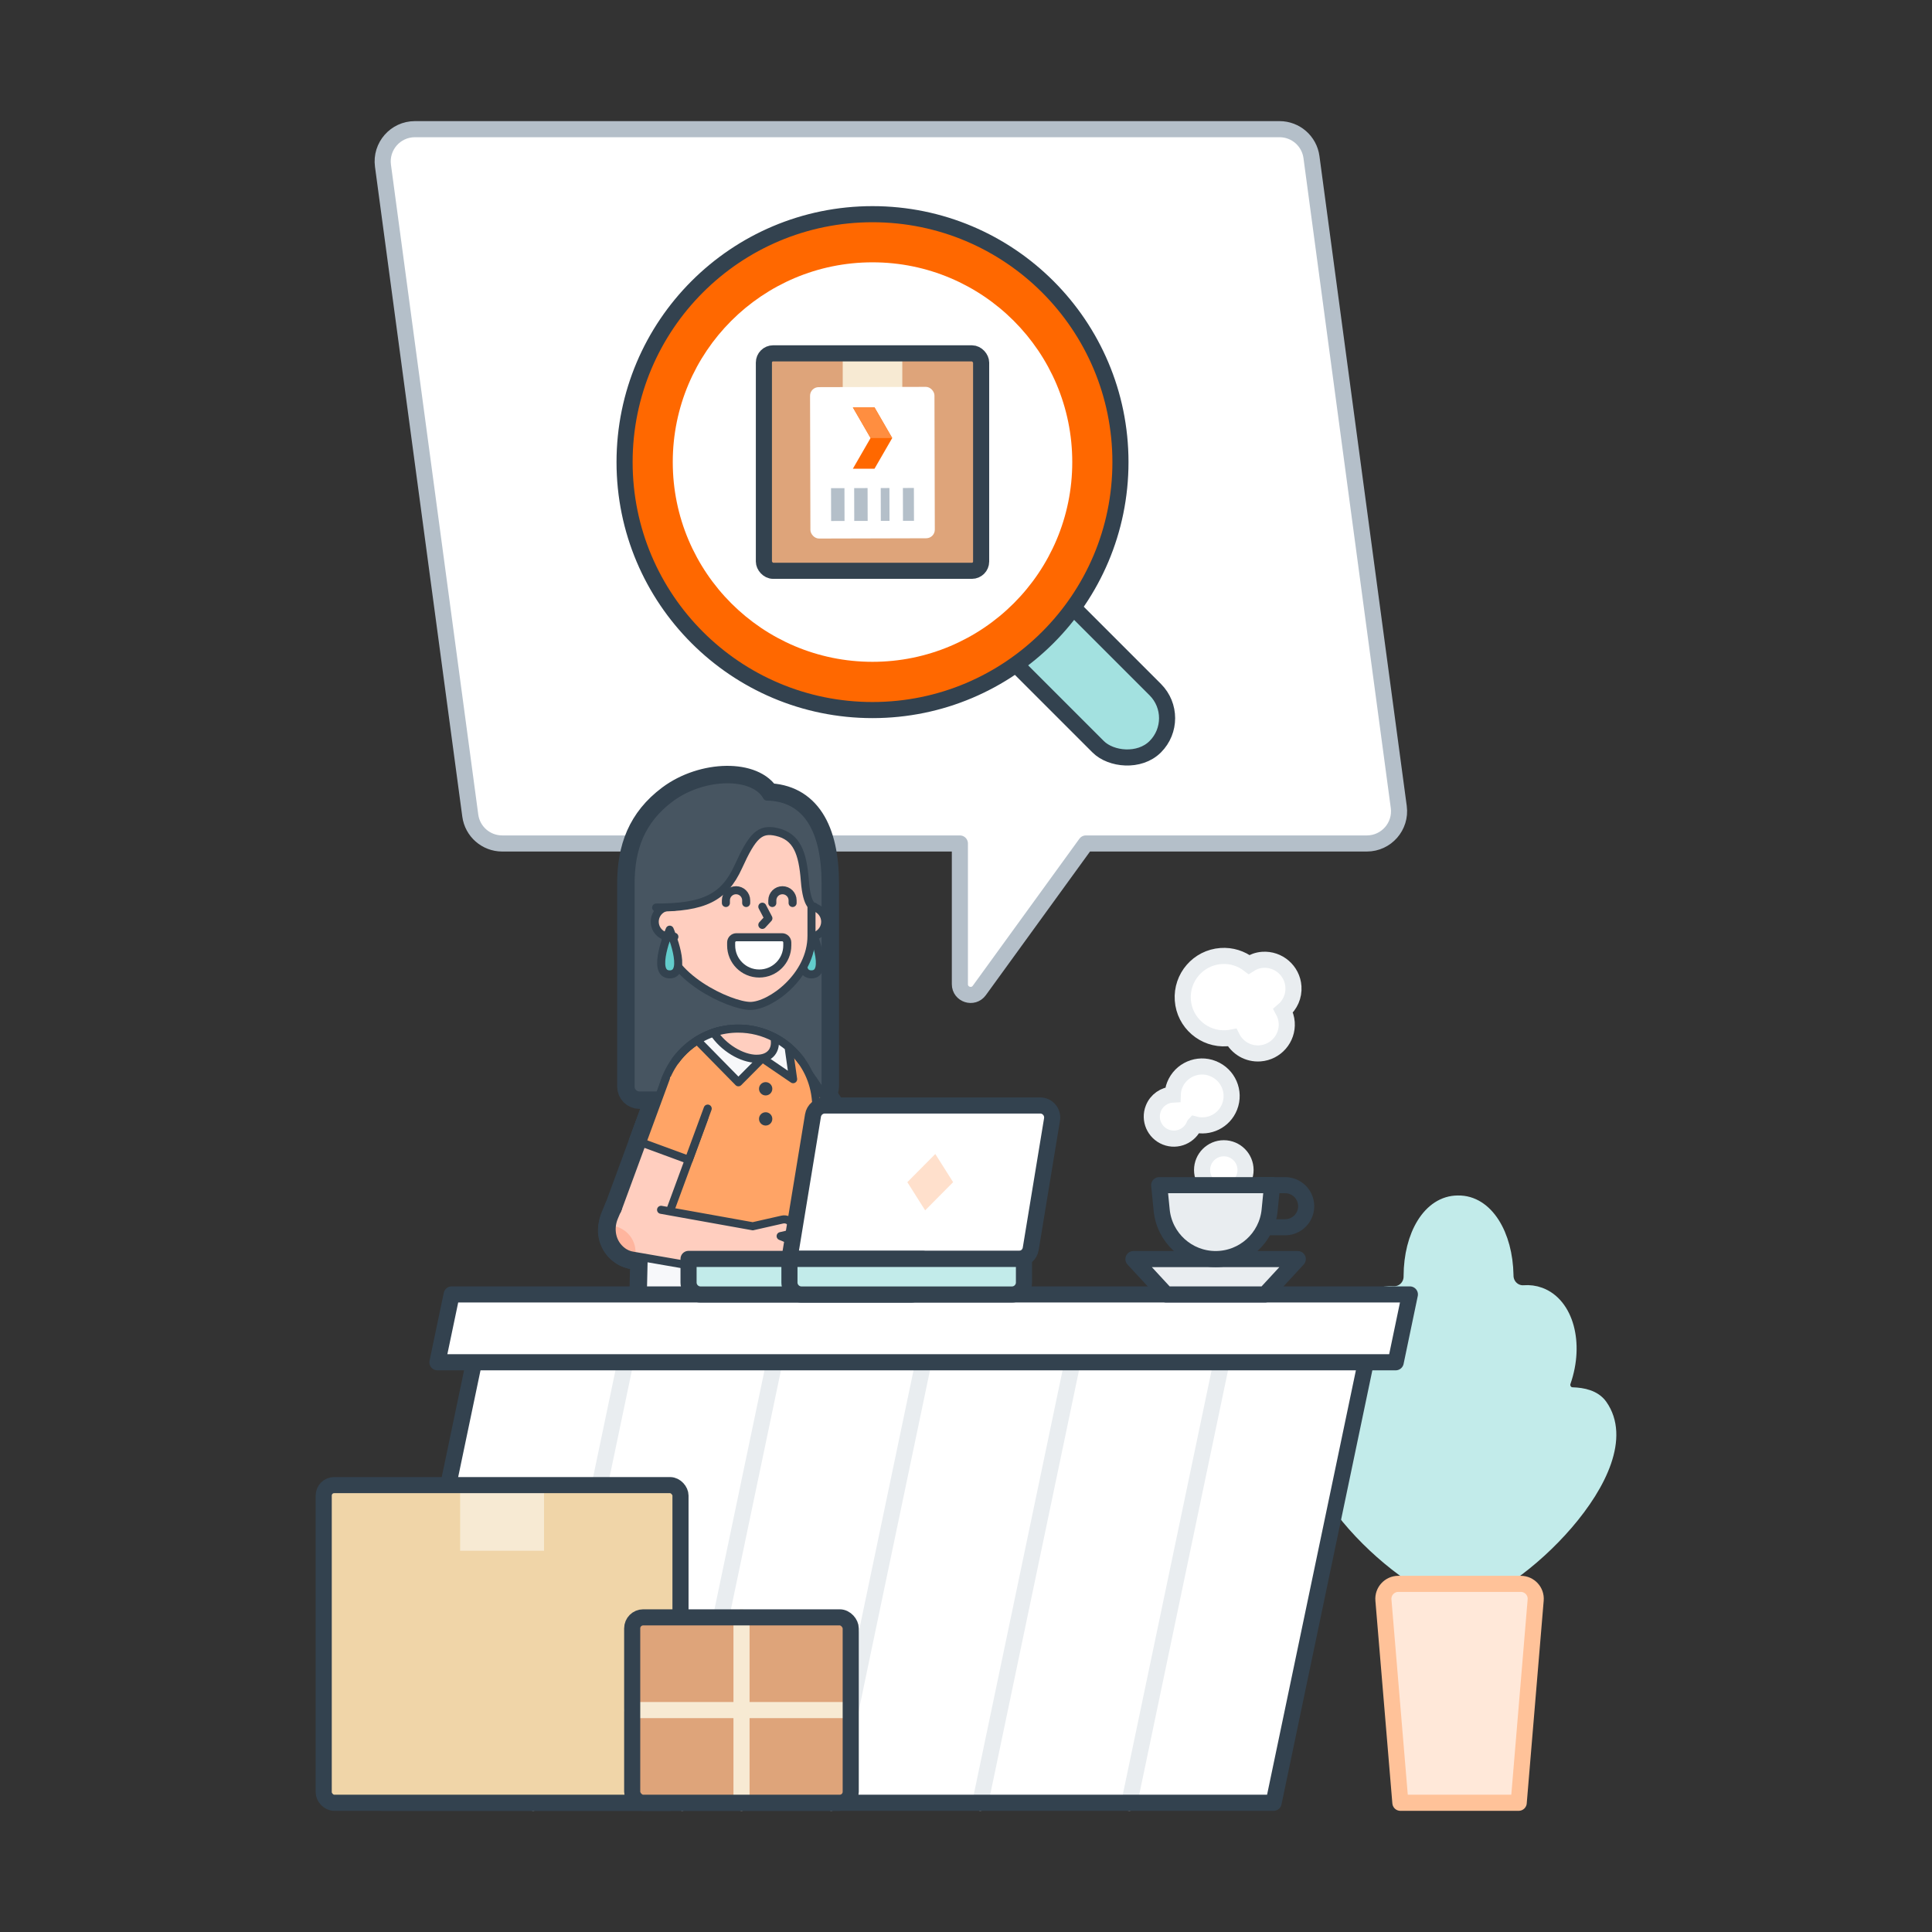 <?xml version="1.0" encoding="UTF-8"?>
<svg id="Layer_1" xmlns="http://www.w3.org/2000/svg" viewBox="0 0 360 360">
  <rect x="0" y="0" width="360" height="360" fill="#333333" stroke="none"/>
  <defs>
    <style>
      .cls-1, .cls-2, .cls-3, .cls-4, .cls-5, .cls-6 {
        fill: none;
      }

      .cls-7, .cls-8, .cls-9, .cls-10, .cls-11, .cls-2, .cls-3, .cls-12, .cls-13, .cls-14, .cls-15, .cls-16, .cls-17, .cls-4, .cls-18, .cls-19, .cls-5, .cls-6, .cls-20, .cls-21, .cls-22, .cls-23 {
        stroke-linecap: round;
        stroke-linejoin: round;
      }

      .cls-7, .cls-8, .cls-9, .cls-11, .cls-24, .cls-2, .cls-14, .cls-15, .cls-16, .cls-4, .cls-18, .cls-5, .cls-23 {
        stroke-width: 3px;
      }

      .cls-7, .cls-10, .cls-3, .cls-12, .cls-14, .cls-15, .cls-17, .cls-19, .cls-5, .cls-6, .cls-20, .cls-21, .cls-22, .cls-23 {
        stroke: #33424f;
      }

      .cls-7, .cls-18 {
        fill: #c2ebea;
      }

      .cls-25, .cls-19 {
        fill: #ffcebf;
      }

      .cls-26 {
        fill: #33424f;
      }

      .cls-27, .cls-22 {
        fill: #ffe0cc;
      }

      .cls-8, .cls-11, .cls-24, .cls-28, .cls-15, .cls-21 {
        fill: #fff;
      }

      .cls-8, .cls-24 {
        stroke: #e9edf0;
      }

      .cls-9 {
        fill: #ffe8d9;
        stroke: #ffc299;
      }

      .cls-10 {
        fill: #62cccc;
      }

      .cls-10, .cls-3, .cls-12, .cls-13, .cls-17, .cls-19, .cls-20, .cls-21, .cls-22 {
        stroke-width: 1.5px;
      }

      .cls-11 {
        stroke: #b4bfc9;
      }

      .cls-24 {
        stroke-miterlimit: 10;
      }

      .cls-2, .cls-16 {
        stroke: #33424f;
      }

      .cls-29 {
        fill: #ffb59e;
      }

      .cls-30, .cls-16 {
        fill: #ff6800;
      }

      .cls-31, .cls-20 {
        fill: #475561;
      }

      .cls-12, .cls-32 {
        fill: #ffa466;
      }

      .cls-13 {
        fill: #7a8691;
        stroke: #e9edf0;
      }

      .cls-33, .cls-17 {
        fill: #f7f8fa;
      }

      .cls-14 {
        fill: #a3e1e0;
      }

      .cls-4 {
        stroke: #f7ead3;
      }

      .cls-18 {
        stroke: #c2ebea;
      }

      .cls-34 {
        fill: #f0d5a8;
      }

      .cls-35 {
        fill: #ff8e40;
      }

      .cls-36 {
        fill: #f7ead3;
      }

      .cls-6 {
        stroke-width: 5px;
      }

      .cls-37 {
        fill: #dea47a;
      }

      .cls-38 {
        fill: #b4bfc9;
      }

      .cls-23 {
        fill: #e9edf0;
      }
    </style>
  </defs>
  <g>
    <g>
      <path class="cls-18" d="M245.83,262.46c1.08-1.57,3.1-2.05,5.08-2.14,1.3-.06,2.17-1.4,1.71-2.66,0-.01,0-.02-.01-.03-2.54-7-.69-14.18,4.14-16.04.91-.35,1.87-.49,2.84-.43,1.87.12,3.46-1.39,3.45-3.32,0-.03,0-.06,0-.08.02-7.47,3.49-13.51,8.64-13.5,5.15-.09,8.71,5.9,8.84,13.37,0,.03,0,.06,0,.08.02,1.93,1.63,3.42,3.5,3.27.96-.07,1.92.05,2.84.39,4.85,1.78,6.81,8.94,4.37,15.97,0,.01,0,.02-.01.03-.44,1.26.44,2.59,1.75,2.63,1.98.06,4.01.51,5.11,2.06,8.04,11.38-16.31,34.45-25.87,35.36-9.57-.78-34.25-23.49-26.38-34.99Z"/>
      <path class="cls-9" d="M282.99,335.92h-22.05l-3.16-37.77c-.14-1.62,1.15-3.02,2.77-3.02h22.83c1.63,0,2.91,1.39,2.77,3.02l-3.16,37.77Z"/>
    </g>
    <path class="cls-11" d="M178.86,157.17v26.22c0,1.94,2.48,2.74,3.62,1.17l19.86-27.39h52.35c3.63,0,6.43-3.2,5.95-6.8l-16.27-121.1c-.4-2.98-2.94-5.2-5.95-5.2H77.31c-3.63,0-6.43,3.2-5.95,6.8l16.27,121.1c.4,2.98,2.94,5.2,5.95,5.2h85.28Z"/>
    <g>
      <rect class="cls-14" x="185.75" y="86.05" width="15.05" height="62.2" rx="7.52" ry="7.52" transform="translate(-26.23 170.98) rotate(-45)"/>
      <circle class="cls-16" cx="162.58" cy="86.11" r="46.2"/>
      <circle class="cls-28" cx="162.58" cy="86.1" r="37.22"/>
      <g>
        <rect class="cls-37" x="142.34" y="65.84" width="40.48" height="40.52" rx="1.72" ry="1.72"/>
        <rect class="cls-36" x="157.03" y="65.84" width="11.1" height="7.9"/>
        <rect class="cls-2" x="142.34" y="65.84" width="40.48" height="40.52" rx="1.72" ry="1.72"/>
        <g>
          <rect class="cls-28" x="150.98" y="72.11" width="23.18" height="28.21" rx="1.6" ry="1.6" transform="translate(-.23 .43) rotate(-.15)"/>
          <g>
            <rect class="cls-38" x="168.25" y="90.93" width="2.05" height="6.12" transform="translate(-.23 .41) rotate(-.14)"/>
            <rect class="cls-38" x="164.12" y="90.94" width="1.62" height="6.12" transform="translate(-.23 .4) rotate(-.14)"/>
            <rect class="cls-38" x="159.17" y="90.95" width="2.5" height="6.12" transform="translate(-.23 .39) rotate(-.14)"/>
            <rect class="cls-38" x="154.86" y="90.96" width="2.5" height="6.12" transform="translate(-.23 .38) rotate(-.14)"/>
          </g>
          <g>
            <polygon class="cls-30" points="162.95 75.91 158.92 75.91 162.22 81.62 158.92 87.34 162.95 87.34 166.25 81.62 162.95 75.91"/>
            <polygon class="cls-35" points="166.25 81.62 162.95 75.91 158.92 75.91 162.22 81.62 166.25 81.62"/>
          </g>
        </g>
      </g>
    </g>
    <g>
      <g>
        <g>
          <g>
            <g>
              <rect class="cls-6" x="102.38" y="254.95" width="45.01" height="12.57" rx="6.28" ry="6.28" transform="translate(-145.61 364.54) rotate(-85.35)"/>
              <path class="cls-6" d="M119.73,247.08l-2.42,29.82c-.28,3.46,2.29,6.49,5.75,6.77h0c3.46.28,6.49-2.29,6.77-5.75l2.42-29.82"/>
            </g>
            <g>
              <g>
                <path class="cls-6" d="M97.28,320.63l5.65,3.09,22.37-40.85c1.14-2.08.38-4.68-1.7-5.82h0c-2.08-1.14-4.68-.38-5.82,1.7l-21.34,38.98c-.56,1.03-.19,2.33.85,2.89Z"/>
                <path class="cls-6" d="M117.78,278.76l-21.34,38.98c-.56,1.03-.19,2.33.85,2.89l5.65,3.09,22.37-40.85c1.14-2.08.38-4.68-1.7-5.82h0"/>
                <g>
                  <path class="cls-6" d="M109.42,324.72c.02-2.83-1.47-5.57-4.11-7.04-3.11-1.73-8.29-1.01-9.99,2.11l-.65,1.19,10.88,5.96c1.71.94,3.86-.26,3.87-2.21Z"/>
                  <path class="cls-6" d="M97.61,315.6l-2.94,5.37,10.88,5.96c1.71.94,3.86-.26,3.87-2.21.02-2.83-1.47-5.57-4.11-7.04-1.26-.7-2.67-.9-4.02-.68"/>
                  <path class="cls-6" d="M106.9,319.45s-1.53-1.4-3.84-.83"/>
                  <path class="cls-6" d="M107.87,321.61s-.87-1.35-3.28-.81"/>
                  <path class="cls-6" d="M108.6,326.51c-.8.73-2.06.96-3.14.38l-10.8-5.91.88-1.61,13.05,7.15Z"/>
                  <path class="cls-6" d="M97.61,315.6l-2.94,5.37,10.88,5.96c1.71.94,3.86-.26,3.87-2.21.02-2.83-1.47-5.57-4.11-7.04-1.26-.7-2.67-.9-4.02-.68"/>
                </g>
              </g>
              <g>
                <path class="cls-6" d="M126.13,272.44h0c-3.04-1.67-6.86-.55-8.53,2.49l-15.95,29.13,11.02,6.04,15.95-29.13c1.67-3.04.55-6.86-2.49-8.53Z"/>
                <path class="cls-6" d="M118.19,273.85l-16.54,30.2,11.02,6.04,16.19-28.68s1.36-2.52,1.21-6.49"/>
              </g>
            </g>
            <g>
              <g>
                <rect class="cls-6" x="145.11" y="238.76" width="12.57" height="45.01" rx="6.28" ry="6.28" transform="translate(-38.48 26.48) rotate(-8.87)"/>
                <path class="cls-6" d="M143.07,248.71l4.61,29.56c.54,3.43,3.75,5.77,7.18,5.24h0c3.43-.54,5.77-3.75,5.24-7.18l-4.61-29.56"/>
              </g>
              <g>
                <g>
                  <path class="cls-6" d="M159.55,327.54l6.36-.99-7.18-46.01c-.37-2.34-2.56-3.94-4.89-3.57h0c-2.34.37-3.94,2.56-3.57,4.89l6.85,43.91c.18,1.16,1.27,1.96,2.43,1.78Z"/>
                  <path class="cls-6" d="M150.27,281.85l6.85,43.91c.18,1.16,1.27,1.96,2.43,1.78l6.36-.99-7.18-46.01c-.37-2.34-2.56-3.94-4.89-3.57h0"/>
                  <g>
                    <path class="cls-6" d="M171.67,323.37c-1.71-2.25-4.56-3.52-7.55-3.08-3.52.52-7.18,4.25-6.63,7.77l.21,1.34,12.26-1.91c1.93-.3,2.9-2.56,1.72-4.11Z"/>
                    <path class="cls-6" d="M156.75,323.35l.94,6.05,12.26-1.91c1.93-.3,2.9-2.56,1.72-4.11-1.71-2.25-4.56-3.52-7.55-3.08-1.42.21-2.66.92-3.6,1.91"/>
                    <path class="cls-6" d="M166.45,320.73s-2.06-.17-3.55,1.68"/>
                    <path class="cls-6" d="M168.54,321.86s-1.51-.54-3.09,1.36"/>
                    <path class="cls-6" d="M172.11,325.29c-.19,1.07-1.05,2.02-2.26,2.21l-12.16,1.9-.28-1.81,14.7-2.29Z"/>
                    <path class="cls-6" d="M156.75,323.35l.94,6.05,12.26-1.91c1.93-.3,2.9-2.56,1.72-4.11-1.71-2.25-4.56-3.52-7.55-3.08-1.42.21-2.66.92-3.6,1.91"/>
                  </g>
                </g>
                <g>
                  <path class="cls-6" d="M153.03,271.75h0c-3.43.54-5.77,3.75-5.24,7.18l5.12,32.81,12.42-1.94-5.12-32.81c-.54-3.43-3.75-5.77-7.18-5.24Z"/>
                  <polyline class="cls-6" points="146.84 272.84 152.91 311.74 165.33 309.8 159.25 270.9"/>
                </g>
              </g>
            </g>
            <g>
              <path class="cls-6" d="M152.19,204.13h-33.03c-.91,0-1.66-.74-1.66-1.66v-37.81c0-6.53,1.91-11.82,7.39-15.92,6.22-4.64,15.65-4.68,18.01-.31,7.42.14,10.94,6.19,10.94,16.22v37.81c0,.91-.74,1.66-1.66,1.66Z"/>
              <g>
                <g>
                  <rect class="cls-6" x="136.5" y="187.44" width="2.21" height="4.24"/>
                  <path class="cls-6" d="M137.71,188.44v2.24h-.21v-2.24h.21M138.71,187.44h-2.21v4.24h2.21v-4.24h0Z"/>
                </g>
                <g>
                  <rect class="cls-6" x="136.5" y="195" width="2.21" height="4.24"/>
                  <path class="cls-6" d="M137.71,196v2.24h-.21v-2.24h.21M138.71,195h-2.21v4.24h2.21v-4.24h0Z"/>
                </g>
                <path class="cls-6" d="M151.19,173.23s-3.57,8.33,0,8.33,0-8.33,0-8.33Z"/>
                <path class="cls-6" d="M150.1,174.55h.86c1.54,0,2.8-1.25,2.8-2.8h0c0-1.54-1.25-2.8-2.8-2.8h-.86"/>
                <path class="cls-6" d="M139.81,187.44c-3.76,0-15.82-5.54-15.82-13.06v-10.04c0-7.52,6.09-13.61,13.61-13.61h0c7.52,0,13.61,6.09,13.61,13.61v10.04c0,7.52-7.64,13.06-11.4,13.06Z"/>
                <g>
                  <path class="cls-6" d="M125.66,174.55h-.86c-1.54,0-2.8-1.25-2.8-2.8h0c0-1.54,1.25-2.8,2.8-2.8h.86"/>
                  <path class="cls-6" d="M124.79,173.23s-3.57,8.33,0,8.33,0-8.33,0-8.33Z"/>
                </g>
                <g>
                  <g>
                    <path class="cls-6" d="M146.27,177.15c0,1.97-1.82,5.38-4.8,5.38s-4.8-3.41-4.8-5.38,2.17-2.51,4.8-2.51,4.8.54,4.8,2.51Z"/>
                    <path class="cls-6" d="M145.42,179.92c-.56-1.05-2.06-1.81-3.83-1.81-1.89,0-3.48.86-3.93,2.03.82,1.3,2.14,2.39,3.81,2.39,1.77,0,3.14-1.21,3.95-2.61Z"/>
                    <path class="cls-6" d="M146.27,177.15c0,1.97-1.82,5.38-4.8,5.38s-4.8-3.41-4.8-5.38,2.17-2.51,4.8-2.51,4.8.54,4.8,2.51Z"/>
                  </g>
                  <path class="cls-6" d="M145.36,176.28c-.62,1.55-2.12,2.64-3.89,2.64s-3.27-1.1-3.89-2.64"/>
                  <path class="cls-6" d="M145.32,178.47c0,.93-1.72.88-3.85.88s-3.85.04-3.85-.88,1.72-2.63,3.85-2.63,3.85,1.7,3.85,2.63Z"/>
                  <path class="cls-6" d="M146.7,175.62v.55c0,2.89-2.34,5.23-5.23,5.23h0c-2.89,0-5.23-2.34-5.23-5.23v-.55c0-.54.44-.98.98-.98h8.5c.54,0,.98.44.98.98Z"/>
                  <path class="cls-6" d="M139.81,187.44c-4.8,0-15.81-6.09-15.81-13.6v-5.17c0-7.51,6.09-13.6,13.6-13.6h0c7.51,0,13.6,6.09,13.6,13.6v5.17c0,7.51-6.6,13.6-11.39,13.6Z"/>
                  <g>
                    <rect class="cls-6" x="135.64" y="166.01" width="3.02" height="3.02" rx="1.51" ry="1.51"/>
                    <rect class="cls-6" x="144.29" y="166.01" width="3.02" height="3.02" rx="1.51" ry="1.51"/>
                  </g>
                  <g>
                    <path class="cls-6" d="M135.26,168.26v-.49c0-1.04.84-1.89,1.89-1.89h0c1.04,0,1.89.84,1.89,1.89v.49"/>
                    <path class="cls-6" d="M143.91,168.26v-.49c0-1.04.84-1.89,1.89-1.89h0c1.04,0,1.89.84,1.89,1.89v.49"/>
                  </g>
                  <g>
                    <path class="cls-6" d="M148.16,166.29c-1.61.4-3.25-.58-3.65-2.19"/>
                    <path class="cls-6" d="M134.78,166.28c1.6.43,3.25-.53,3.68-2.13"/>
                  </g>
                  <polyline class="cls-6" points="142.05 168.95 143.18 171.11 142.05 172.34"/>
                </g>
              </g>
              <g>
                <path class="cls-6" d="M122.26,169.11c8.89,0,12.67-1.81,15.32-7.62,2.64-5.81,4.01-7.19,7.16-6.46,3.76.87,4.83,3.91,5.23,9.05.4,5.14,1.73,4.85,1.73,4.85l1.08-1.41s.79-18.33-14.94-18.33c-18.39,0-15.57,19.92-15.57,19.92Z"/>
                <path class="cls-6" d="M122.26,169.11c8.89,0,12.67-1.81,15.32-7.62,2.64-5.81,4.01-7.19,7.16-6.46,3.76.87,4.83,3.91,5.23,9.05.4,5.14,1.73,4.85,1.73,4.85"/>
              </g>
            </g>
            <g>
              <path class="cls-6" d="M119.62,248.24l.32-14.03c0-6.1,4.94-11.04,11.04-11.04h13.18c6.1,0,11.04,4.94,11.04,11.04l.29,12.56"/>
              <line class="cls-6" x1="144.19" y1="248.24" x2="132.26" y2="248.24"/>
            </g>
            <g>
              <g>
                <rect class="cls-6" x="150.72" y="198.95" width="9.27" height="33.1" rx="4.63" ry="4.63" transform="translate(-92.8 120.65) rotate(-33.3)"/>
                <g>
                  <path class="cls-6" d="M144.75,199.36h0c2.14-1.4,5.01-.81,6.42,1.33l5.95,9.06-7.75,5.09-5.95-9.06c-1.4-2.14-.81-5.01,1.33-6.42Z"/>
                  <polyline class="cls-6" points="151.52 201.23 157.12 209.75 149.37 214.83 143.78 206.32"/>
                </g>
              </g>
              <g>
                <path class="cls-6" d="M119.95,234.22h0s3.23-29.77,3.23-29.77c.87-7.29,7.06-12.78,14.4-12.78h0c7.34,0,13.53,5.49,14.4,12.78l3.23,29.77h0s-35.26,0-35.26,0Z"/>
                <polyline class="cls-6" points="122.96 206.55 119.95 234.22 119.95 234.22 155.21 234.22 155.21 234.22 152.21 206.55"/>
                <path class="cls-6" d="M149.29,197.62c-2.65-3.63-6.94-5.95-11.71-5.95h0c-4.78,0-9.06,2.32-11.71,5.95"/>
                <g>
                  <g>
                    <path class="cls-6" d="M146.93,195.09c-.81-.68-1.69-1.28-2.63-1.77v.03s-2.25,3.83-2.25,3.83l5.74,3.91-.85-5.99Z"/>
                    <path class="cls-6" d="M129.92,193.86l7.67,7.81,4.47-4.5-7.52-5.19c-1.65.36-3.21,1-4.61,1.87Z"/>
                  </g>
                  <g>
                    <circle class="cls-6" cx="142.67" cy="202.88" r="1.24"/>
                    <circle class="cls-6" cx="142.67" cy="208.49" r="1.24"/>
                  </g>
                  <path class="cls-6" d="M141.03,197.28c2.49,0,3.74-1.65,3.27-3.93-2.03-1.08-4.34-1.68-6.78-1.68h0c-1.58,0-3.11.26-4.55.73,1.79,2.76,5.23,4.89,8.06,4.89Z"/>
                </g>
              </g>
              <g>
                <rect class="cls-6" x="106.12" y="213.5" width="33.1" height="9.27" rx="4.63" ry="4.63" transform="translate(-124.41 257.89) rotate(-69.79)"/>
                <g>
                  <path class="cls-6" d="M129.34,200.01h0c-2.4-.88-5.06.35-5.95,2.75l-3.74,10.17,8.7,3.2,3.74-10.17c.88-2.4-.35-5.06-2.75-5.95Z"/>
                  <polyline class="cls-6" points="124.1 200.83 119.65 212.93 128.35 216.13 131.87 206.57"/>
                </g>
              </g>
              <g>
                <g>
                  <path class="cls-6" d="M145.14,233.87h0c.36-2.52-1.39-4.86-3.91-5.22l-21.9-3.78c-2.52-.36-4.86,1.39-5.22,3.91h0c-.36,2.52,1.39,4.86,3.91,5.22l21.9,3.78c2.52.36,4.86-1.39,5.22-3.91Z"/>
                  <path class="cls-6" d="M118.38,234.05l-.37-.05c-2.52-.36-4.27-2.7-3.91-5.22h0c.02-.12.04-.25.07-.37,2.72.4,4.6,2.92,4.21,5.64Z"/>
                  <g>
                    <rect class="cls-6" x="139.22" y="227.81" width="8.5" height="2.94" rx="1.47" ry="1.47" transform="translate(-47.09 37.35) rotate(-12.76)"/>
                    <path class="cls-6" d="M140.88,228.46l-1.33,9.27,9.46,1.36c2.19.31,4.17-1.44,4.53-3.9l.07-.47c.09-.65-.27-1.27-.81-1.38l-11.91-4.88Z"/>
                    <line class="cls-6" x1="153.42" y1="235.73" x2="147.26" y2="234.85"/>
                    <line class="cls-6" x1="152.16" y1="237.96" x2="146.8" y2="237.19"/>
                  </g>
                </g>
                <path class="cls-6" d="M123.18,225.43l17.1,3.07c.05-.02.1-.03.15-.04l5.34-1.21c.75-.17,1.55.21,1.8.94.28.84-.23,1.71-1.07,1.9l-1.04.24,7.33,3c.55.12.91.73.81,1.38l-.07.47c-.35,2.46-2.34,4.22-4.53,3.9l-9.46-1.36h0s-21.53-3.73-21.53-3.73c-1.26-.18-2.21-.82-2.94-1.72-1.22-1.52-1.4-3.64-.65-5.44l.75-1.78"/>
              </g>
            </g>
          </g>
          <g>
            <g>
              <rect class="cls-33" x="102.38" y="254.95" width="45.01" height="12.57" rx="6.28" ry="6.28" transform="translate(-145.61 364.54) rotate(-85.35)"/>
              <path class="cls-3" d="M119.73,247.08l-2.42,29.82c-.28,3.46,2.29,6.49,5.75,6.77h0c3.46.28,6.49-2.29,6.77-5.75l2.42-29.82"/>
            </g>
            <g>
              <g>
                <path class="cls-25" d="M97.28,320.63l5.65,3.09,22.37-40.85c1.14-2.08.38-4.68-1.7-5.82h0c-2.08-1.14-4.68-.38-5.82,1.7l-21.34,38.98c-.56,1.03-.19,2.33.85,2.89Z"/>
                <path class="cls-3" d="M117.78,278.76l-21.34,38.98c-.56,1.03-.19,2.33.85,2.89l5.65,3.09,22.37-40.85c1.14-2.08.38-4.68-1.7-5.82h0"/>
                <g>
                  <path class="cls-25" d="M109.42,324.72c.02-2.83-1.47-5.57-4.11-7.04-3.11-1.73-8.29-1.01-9.99,2.11l-.65,1.19,10.88,5.96c1.71.94,3.86-.26,3.87-2.21Z"/>
                  <path class="cls-31" d="M97.61,315.6l-2.94,5.37,10.88,5.96c1.71.94,3.86-.26,3.87-2.21.02-2.83-1.47-5.57-4.11-7.04-1.26-.7-2.67-.9-4.02-.68"/>
                  <path class="cls-13" d="M106.9,319.45s-1.53-1.4-3.84-.83"/>
                  <path class="cls-13" d="M107.87,321.61s-.87-1.35-3.28-.81"/>
                  <path class="cls-28" d="M108.6,326.51c-.8.73-2.06.96-3.14.38l-10.8-5.91.88-1.61,13.05,7.15Z"/>
                  <path class="cls-3" d="M97.61,315.6l-2.94,5.37,10.88,5.96c1.71.94,3.86-.26,3.87-2.21.02-2.83-1.47-5.57-4.11-7.04-1.26-.7-2.67-.9-4.02-.68"/>
                </g>
              </g>
              <g>
                <path class="cls-33" d="M126.13,272.44h0c-3.04-1.67-6.86-.55-8.53,2.49l-15.95,29.13,11.02,6.04,15.95-29.13c1.67-3.04.55-6.86-2.49-8.53Z"/>
                <path class="cls-3" d="M118.19,273.85l-16.54,30.2,11.02,6.04,16.19-28.68s1.36-2.52,1.21-6.49"/>
              </g>
            </g>
            <g>
              <g>
                <rect class="cls-33" x="145.11" y="238.76" width="12.57" height="45.01" rx="6.28" ry="6.28" transform="translate(-38.48 26.48) rotate(-8.87)"/>
                <path class="cls-3" d="M143.07,248.71l4.61,29.56c.54,3.43,3.75,5.77,7.18,5.24h0c3.43-.54,5.77-3.75,5.24-7.18l-4.61-29.56"/>
              </g>
              <g>
                <g>
                  <path class="cls-25" d="M159.55,327.54l6.36-.99-7.18-46.01c-.37-2.34-2.56-3.94-4.89-3.57h0c-2.34.37-3.94,2.56-3.57,4.89l6.85,43.91c.18,1.16,1.27,1.96,2.43,1.78Z"/>
                  <path class="cls-3" d="M150.27,281.85l6.85,43.91c.18,1.16,1.27,1.96,2.43,1.78l6.36-.99-7.18-46.01c-.37-2.34-2.56-3.94-4.89-3.57h0"/>
                  <g>
                    <path class="cls-25" d="M171.67,323.37c-1.71-2.25-4.56-3.52-7.55-3.08-3.52.52-7.18,4.25-6.63,7.77l.21,1.34,12.26-1.91c1.93-.3,2.9-2.56,1.72-4.11Z"/>
                    <path class="cls-31" d="M156.75,323.35l.94,6.05,12.26-1.91c1.93-.3,2.9-2.56,1.72-4.11-1.71-2.25-4.56-3.52-7.55-3.08-1.42.21-2.66.92-3.6,1.91"/>
                    <path class="cls-13" d="M166.45,320.73s-2.06-.17-3.55,1.68"/>
                    <path class="cls-13" d="M168.54,321.86s-1.51-.54-3.09,1.36"/>
                    <path class="cls-28" d="M172.11,325.29c-.19,1.07-1.05,2.02-2.26,2.21l-12.16,1.9-.28-1.81,14.7-2.29Z"/>
                    <path class="cls-3" d="M156.75,323.35l.94,6.05,12.26-1.91c1.93-.3,2.9-2.56,1.72-4.11-1.71-2.25-4.56-3.52-7.55-3.08-1.42.21-2.66.92-3.6,1.91"/>
                  </g>
                </g>
                <g>
                  <path class="cls-33" d="M153.03,271.75h0c-3.43.54-5.77,3.75-5.24,7.18l5.12,32.81,12.42-1.94-5.12-32.81c-.54-3.43-3.75-5.77-7.18-5.24Z"/>
                  <polyline class="cls-3" points="146.84 272.84 152.91 311.74 165.33 309.8 159.25 270.9"/>
                </g>
              </g>
            </g>
            <g>
              <path class="cls-20" d="M152.19,204.13h-33.03c-.91,0-1.66-.74-1.66-1.66v-37.81c0-6.53,1.91-11.82,7.39-15.92,6.22-4.64,15.65-4.68,18.01-.31,7.42.14,10.94,6.19,10.94,16.22v37.81c0,.91-.74,1.66-1.66,1.66Z"/>
              <g>
                <path class="cls-10" d="M151.19,173.23s-3.57,8.33,0,8.33,0-8.33,0-8.33Z"/>
                <path class="cls-19" d="M150.1,174.55h.86c1.54,0,2.8-1.25,2.8-2.8h0c0-1.54-1.25-2.8-2.8-2.8h-.86"/>
                <path class="cls-19" d="M139.81,187.44c-3.76,0-15.82-5.54-15.82-13.06v-10.04c0-7.52,6.09-13.61,13.61-13.61h0c7.52,0,13.61,6.09,13.61,13.61v10.04c0,7.52-7.64,13.06-11.4,13.06Z"/>
                <g>
                  <path class="cls-19" d="M125.66,174.55h-.86c-1.54,0-2.8-1.25-2.8-2.8h0c0-1.54,1.25-2.8,2.8-2.8h.86"/>
                  <path class="cls-10" d="M124.79,173.23s-3.57,8.33,0,8.33,0-8.33,0-8.33Z"/>
                </g>
                <g>
                  <path class="cls-21" d="M146.7,175.62v.55c0,2.89-2.34,5.23-5.23,5.23h0c-2.89,0-5.23-2.34-5.23-5.23v-.55c0-.54.44-.98.98-.98h8.5c.54,0,.98.44.98.98Z"/>
                  <g>
                    <path class="cls-3" d="M135.26,168.26v-.49c0-1.04.84-1.89,1.89-1.89h0c1.04,0,1.89.84,1.89,1.89v.49"/>
                    <path class="cls-3" d="M143.91,168.26v-.49c0-1.04.84-1.89,1.89-1.89h0c1.04,0,1.89.84,1.89,1.89v.49"/>
                  </g>
                  <polyline class="cls-3" points="142.05 168.95 143.18 171.11 142.05 172.34"/>
                </g>
              </g>
              <g>
                <path class="cls-31" d="M122.26,169.11c8.89,0,12.67-1.81,15.32-7.62,2.64-5.81,4.01-7.19,7.16-6.46,3.76.87,4.83,3.91,5.23,9.05.4,5.14,1.73,4.85,1.73,4.85l1.08-1.41s.79-18.33-14.94-18.33c-18.39,0-15.57,19.92-15.57,19.92Z"/>
                <path class="cls-3" d="M122.26,169.11c8.89,0,12.67-1.81,15.32-7.62,2.64-5.81,4.01-7.19,7.16-6.46,3.76.87,4.83,3.91,5.23,9.05.4,5.14,1.73,4.85,1.73,4.85"/>
              </g>
            </g>
            <g>
              <path class="cls-17" d="M119.62,248.24l.32-14.03c0-6.1,4.94-11.04,11.04-11.04h13.18c6.1,0,11.04,4.94,11.04,11.04l.29,12.56"/>
              <line class="cls-22" x1="144.19" y1="248.24" x2="132.26" y2="248.24"/>
            </g>
            <g>
              <g>
                <rect class="cls-19" x="150.72" y="198.95" width="9.27" height="33.1" rx="4.63" ry="4.63" transform="translate(-92.8 120.65) rotate(-33.3)"/>
                <g>
                  <path class="cls-12" d="M144.75,199.36h0c2.14-1.4,5.01-.81,6.42,1.33l5.95,9.06-7.75,5.09-5.95-9.06c-1.4-2.14-.81-5.01,1.33-6.42Z"/>
                  <polyline class="cls-3" points="151.52 201.23 157.12 209.75 149.37 214.83 143.78 206.32"/>
                </g>
              </g>
              <g>
                <path class="cls-12" d="M119.95,234.22h0s3.23-29.77,3.23-29.77c.87-7.29,7.06-12.78,14.4-12.78h0c7.34,0,13.53,5.49,14.4,12.78l3.23,29.77h0s-35.26,0-35.26,0Z"/>
                <polyline class="cls-3" points="122.96 206.55 119.95 234.22 119.95 234.22 155.21 234.22 155.21 234.22 152.21 206.55"/>
                <path class="cls-3" d="M149.29,197.62c-2.65-3.63-6.94-5.95-11.71-5.95h0c-4.78,0-9.06,2.32-11.71,5.95"/>
                <g>
                  <g>
                    <path class="cls-17" d="M146.93,195.09c-.81-.68-1.69-1.28-2.63-1.77v.03s-2.25,3.83-2.25,3.83l5.74,3.91-.85-5.99Z"/>
                    <path class="cls-17" d="M129.92,193.86l7.67,7.81,4.47-4.5-7.52-5.19c-1.65.36-3.21,1-4.61,1.87Z"/>
                  </g>
                  <g>
                    <circle class="cls-26" cx="142.67" cy="202.88" r="1.24"/>
                    <circle class="cls-26" cx="142.67" cy="208.49" r="1.24"/>
                  </g>
                  <path class="cls-19" d="M141.03,197.28c2.49,0,3.74-1.65,3.27-3.93-2.03-1.08-4.34-1.68-6.78-1.68h0c-1.58,0-3.11.26-4.55.73,1.79,2.76,5.23,4.89,8.06,4.89Z"/>
                </g>
              </g>
              <g>
                <rect class="cls-19" x="106.12" y="213.5" width="33.1" height="9.27" rx="4.63" ry="4.63" transform="translate(-124.41 257.89) rotate(-69.79)"/>
                <g>
                  <path class="cls-32" d="M129.34,200.01h0c-2.4-.88-5.06.35-5.95,2.75l-3.74,10.17,8.7,3.2,3.74-10.17c.88-2.4-.35-5.06-2.75-5.95Z"/>
                  <polyline class="cls-3" points="124.1 200.83 119.65 212.93 128.35 216.13 131.87 206.57"/>
                </g>
              </g>
              <g>
                <g>
                  <path class="cls-25" d="M145.14,233.87h0c.36-2.52-1.39-4.86-3.91-5.22l-21.9-3.78c-2.52-.36-4.86,1.39-5.22,3.91h0c-.36,2.52,1.39,4.86,3.91,5.22l21.9,3.78c2.52.36,4.86-1.39,5.22-3.91Z"/>
                  <path class="cls-29" d="M118.38,234.05l-.37-.05c-2.52-.36-4.27-2.7-3.91-5.22h0c.02-.12.04-.25.07-.37,2.72.4,4.6,2.92,4.21,5.64Z"/>
                  <g>
                    <rect class="cls-25" x="139.22" y="227.81" width="8.5" height="2.94" rx="1.47" ry="1.47" transform="translate(-47.09 37.35) rotate(-12.76)"/>
                    <path class="cls-25" d="M140.88,228.46l-1.33,9.27,9.46,1.36c2.19.31,4.17-1.44,4.53-3.9l.07-.47c.09-.65-.27-1.27-.81-1.38l-11.91-4.88Z"/>
                    <line class="cls-3" x1="153.42" y1="235.73" x2="147.26" y2="234.85"/>
                    <line class="cls-3" x1="152.16" y1="237.96" x2="146.8" y2="237.19"/>
                  </g>
                </g>
                <path class="cls-3" d="M123.18,225.43l17.1,3.07c.05-.02.1-.03.15-.04l5.34-1.21c.75-.17,1.55.21,1.8.94.28.84-.23,1.71-1.07,1.9l-1.04.24,7.33,3c.55.12.91.73.81,1.38l-.07.47c-.35,2.46-2.34,4.22-4.53,3.9l-9.46-1.36h0s-21.53-3.73-21.53-3.73c-1.26-.18-2.21-.82-2.94-1.72-1.22-1.52-1.4-3.64-.65-5.44l.75-1.78"/>
              </g>
            </g>
          </g>
        </g>
        <g>
          <polygon class="cls-28" points="255.82 247.52 89.64 247.52 71.14 335.92 237.32 335.92 255.82 247.52"/>
          <g>
            <line class="cls-8" x1="116.53" y1="253.84" x2="99.35" y2="335.92"/>
            <line class="cls-8" x1="144.3" y1="253.84" x2="127.12" y2="335.92"/>
            <line class="cls-8" x1="172.07" y1="253.84" x2="154.89" y2="335.92"/>
            <line class="cls-8" x1="199.84" y1="253.84" x2="182.66" y2="335.92"/>
            <line class="cls-8" x1="227.61" y1="253.84" x2="210.43" y2="335.92"/>
          </g>
          <polygon class="cls-5" points="255.82 247.52 89.64 247.52 71.14 335.92 237.32 335.92 255.82 247.52"/>
          <polygon class="cls-15" points="262.71 241.2 84.16 241.2 81.51 253.84 260.07 253.84 262.71 241.2"/>
        </g>
        <g>
          <g>
            <path class="cls-15" d="M153.71,205.99h40.11c1.38,0,2.43,1.24,2.21,2.6l-3.97,24.12c-.18,1.08-1.11,1.87-2.21,1.87h-42.75s4.39-26.72,4.39-26.72c.18-1.08,1.11-1.87,2.21-1.87Z"/>
            <polygon class="cls-27" points="174.28 215.03 169.07 220.28 172.39 225.53 177.6 220.28 174.28 215.03"/>
          </g>
          <g>
            <path class="cls-7" d="M128.31,234.58h43.69v4.39c0,1.23-1,2.24-2.24,2.24h-39.22c-1.23,0-2.24-1-2.24-2.24v-4.39h0Z"/>
            <path class="cls-7" d="M147.11,234.58h43.69v4.39c0,1.23-1,2.24-2.24,2.24h-39.22c-1.23,0-2.24-1-2.24-2.24v-4.39h0Z"/>
          </g>
        </g>
        <g>
          <g>
            <path class="cls-24" d="M226.01,199.11c-2.82-1.12-6.01.27-7.13,3.09-.23.57-.33,1.16-.35,1.75-1.56.08-3.01,1.04-3.62,2.59-.84,2.11.2,4.5,2.31,5.34,2.11.84,4.5-.2,5.34-2.31,0-.02,0-.04.02-.06,2.66.72,5.49-.63,6.53-3.26,1.12-2.82-.27-6.01-3.09-7.13Z"/>
            <circle class="cls-24" cx="228.04" cy="218.01" r="4.05"/>
            <path class="cls-24" d="M241.01,183.83c-.21-2.96-2.79-5.19-5.75-4.98-.94.07-1.78.39-2.52.87-1.44-1.11-3.27-1.72-5.23-1.58-4.23.3-7.41,3.98-7.11,8.21s3.98,7.41,8.21,7.11c.33-.02.65-.08.97-.14.95,1.89,2.96,3.12,5.2,2.96,2.96-.21,5.19-2.79,4.98-5.75-.06-.8-.3-1.54-.66-2.2,1.27-1.07,2.04-2.71,1.91-4.49Z"/>
          </g>
          <g>
            <polygon class="cls-23" points="241.82 234.61 211.2 234.61 217.29 241.2 235.73 241.2 241.82 234.61"/>
            <path class="cls-5" d="M234.49,220.84h4.98c2.17,0,3.92,1.76,3.92,3.92h0c0,2.17-1.76,3.92-3.92,3.92h-4.98"/>
            <path class="cls-23" d="M237.02,220.84h-21.02l.46,4.65c.51,5.17,4.86,9.12,10.06,9.12h0c5.2,0,9.55-3.94,10.06-9.12l.46-4.65Z"/>
          </g>
        </g>
      </g>
      <g>
        <g>
          <rect class="cls-34" x="60.32" y="276.73" width="66.48" height="59.19" rx="1.94" ry="1.94"/>
          <rect class="cls-36" x="85.74" y="276.73" width="15.63" height="12.23"/>
          <rect class="cls-5" x="60.32" y="276.73" width="66.48" height="59.19" rx="1.94" ry="1.94"/>
        </g>
        <g>
          <rect class="cls-37" x="117.81" y="301.37" width="40.72" height="34.55" rx="2.05" ry="2.05" transform="translate(276.33 637.29) rotate(180)"/>
          <g>
            <line class="cls-4" x1="138.17" y1="301.37" x2="138.17" y2="335.92"/>
            <line class="cls-4" x1="117.81" y1="318.65" x2="158.52" y2="318.65"/>
          </g>
          <rect class="cls-5" x="117.81" y="301.37" width="40.72" height="34.55" rx="2.05" ry="2.05" transform="translate(276.33 637.29) rotate(180)"/>
        </g>
      </g>
    </g>
  </g>
  <rect class="cls-1" width="360" height="360"/>
</svg>